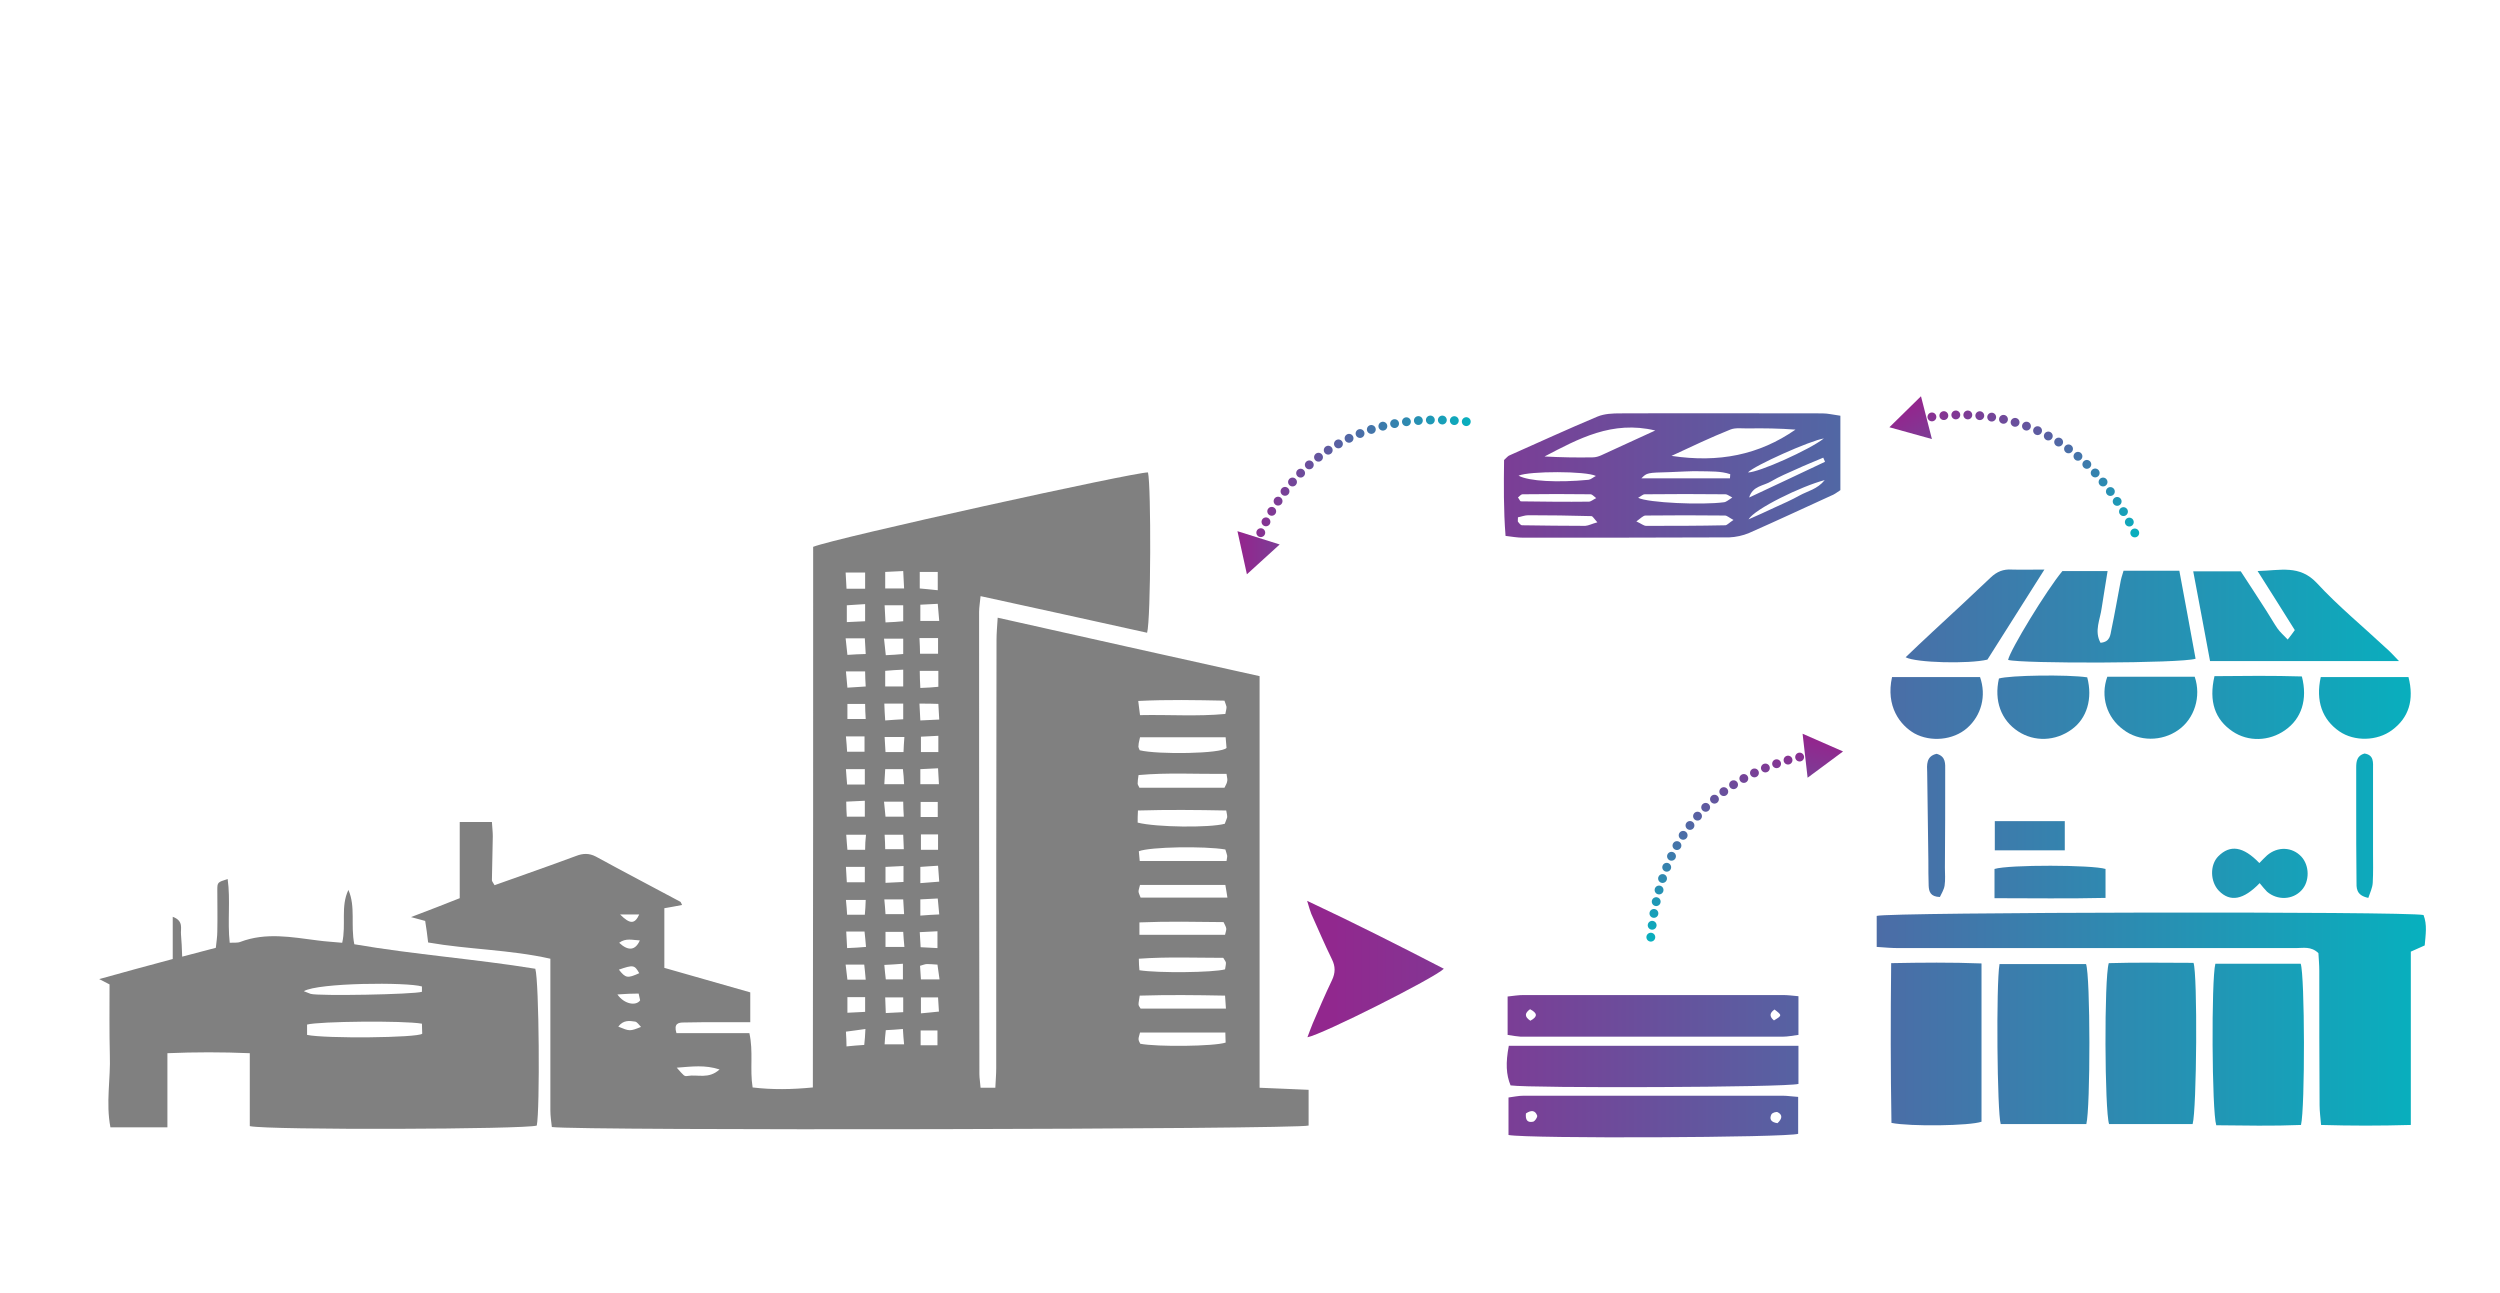 <?xml version="1.0" encoding="utf-8"?>
<!-- Generator: Adobe Illustrator 26.3.1, SVG Export Plug-In . SVG Version: 6.00 Build 0)  -->
<svg version="1.1" id="Layer_1" xmlns="http://www.w3.org/2000/svg" xmlns:xlink="http://www.w3.org/1999/xlink" x="0px" y="0px"
	 viewBox="0 0 846.7 437.9" style="enable-background:new 0 0 846.7 437.9;" xml:space="preserve">
<style type="text/css">
	.st0{fill:#808080;}
	.st1{fill:url(#SVGID_1_);}
	.st2{fill:url(#SVGID_00000025400725632918364840000002620565411757421998_);}
	.st3{fill:url(#SVGID_00000021088650662880311060000006952825755986483593_);}
	.st4{fill:url(#SVGID_00000030459866794074649580000009651928677313308066_);}
	.st5{fill:url(#SVGID_00000120523098625205533570000010233284223966099338_);}
	.st6{fill:url(#SVGID_00000007394457073026795680000004720756277969116039_);}
	.st7{fill:url(#SVGID_00000071545875836454514300000011065249724024094111_);}
	.st8{fill:url(#SVGID_00000011721713123013412400000007181042413141044891_);}
	.st9{fill:url(#SVGID_00000030475624615328461080000002700229323643024822_);}
	.st10{fill:url(#SVGID_00000112609074569435864160000007483325899208851614_);}
	.st11{fill:url(#SVGID_00000150801485360410841080000017339914554502093478_);}
	.st12{fill:url(#SVGID_00000042700620414351289530000012716073811318114436_);}
	.st13{fill:url(#SVGID_00000087393104071360149860000000680765311894506643_);}
	.st14{fill:url(#SVGID_00000176033955498033005740000005787379922300203665_);}
	.st15{fill:url(#SVGID_00000045580903620810148340000007491484020510101390_);}
	.st16{fill:url(#SVGID_00000018934617858759322270000010641859616873173377_);}
	.st17{fill:url(#SVGID_00000114032252289239962820000003363086390371645341_);}
	.st18{fill:url(#SVGID_00000093167429135674024040000012498552224847930242_);}
	.st19{fill:url(#SVGID_00000065784186111034478600000014209836600989608348_);}
	.st20{fill:url(#SVGID_00000108296656846093088690000007703236012947928248_);}
	.st21{fill:url(#SVGID_00000145775023064560440060000011666680401116021635_);}
	.st22{fill:url(#SVGID_00000118358123606895326150000009923399724118161336_);}
	.st23{fill:url(#SVGID_00000025439695810448032520000011559035079228704420_);}
	
		.st24{fill:none;stroke:url(#SVGID_00000053531728411327658720000002664601705896543633_);stroke-width:3;stroke-linecap:round;stroke-linejoin:round;}
	
		.st25{fill:none;stroke:url(#SVGID_00000044177709085017551730000009150665056017746309_);stroke-width:3;stroke-linecap:round;stroke-linejoin:round;stroke-dasharray:0,4.063;}
	
		.st26{fill:none;stroke:url(#SVGID_00000176766227414626929480000001702568608956951714_);stroke-width:3;stroke-linecap:round;stroke-linejoin:round;}
	.st27{fill:url(#SVGID_00000130639634568381112190000003878002412209468300_);}
	
		.st28{fill:none;stroke:url(#SVGID_00000138558391755855203590000007185855020569192121_);stroke-width:3;stroke-linecap:round;stroke-linejoin:round;}
	
		.st29{fill:none;stroke:url(#SVGID_00000065780155895626590860000017539079870535733925_);stroke-width:3;stroke-linecap:round;stroke-linejoin:round;stroke-dasharray:0,4.063;}
	
		.st30{fill:none;stroke:url(#SVGID_00000163054591685448669710000017333392015780082570_);stroke-width:3;stroke-linecap:round;stroke-linejoin:round;}
	.st31{fill:url(#SVGID_00000106131397859143426540000011081901322225331885_);}
	
		.st32{fill:none;stroke:url(#SVGID_00000136381791090362806980000015443427889918727304_);stroke-width:3;stroke-linecap:round;stroke-linejoin:round;}
	
		.st33{fill:none;stroke:url(#SVGID_00000057837144309734192200000000753486759245598595_);stroke-width:3;stroke-linecap:round;stroke-linejoin:round;stroke-dasharray:0,4.063;}
	
		.st34{fill:none;stroke:url(#SVGID_00000016782826118565625520000002612872901842108594_);stroke-width:3;stroke-linecap:round;stroke-linejoin:round;}
	.st35{fill:url(#SVGID_00000019666717359049404840000002098063713796624561_);}
</style>
<path class="st0" d="M275.4,185.2c7.5-3,109.2-25.4,113.4-25.2c1.1,4.5,1,49.7-0.3,54.3c-18.5-4.1-37.1-8.2-56.4-12.4
	c-0.2,2.2-0.5,3.8-0.5,5.4c0,52.2,0,104.3,0.1,156.5c0,1.4,0.3,2.9,0.4,4.6c1.8,0,3.2,0,5,0c0.1-2.4,0.3-4.5,0.3-6.6
	c0-48.3,0-96.7,0.1-145c0-2.3,0.2-4.5,0.4-7.6c29.8,6.7,59,13.2,88.7,19.8c0,46.5,0,92.6,0,139.4c5.8,0.2,11,0.5,16.6,0.7
	c0,4.3,0,8.2,0,12.1c-3.7,1.3-247.1,1.8-256.3,0.5c-0.2-1.8-0.5-3.7-0.5-5.6c0-15.2,0-30.3,0-45.5c0-1.8,0-3.6,0-5.9
	c-13.8-3.1-27.7-3.1-41.4-5.5c-0.3-2.6-0.6-4.9-1-7.3c-1.4-0.4-2.6-0.7-4.8-1.3c6-2.3,11.3-4.3,16.5-6.4c0-8.8,0-17.1,0-25.8
	c3.8,0,7,0,10.9,0c0.1,1.8,0.3,3.3,0.3,4.8c-0.1,5-0.2,10-0.3,14.9c0,0.4,0.4,0.8,0.9,1.7c3.6-1.3,7.1-2.5,10.7-3.8
	c5.6-2,11.3-4,16.9-6.1c2.3-0.9,4.4-1,6.7,0.2c9.5,5.2,19.1,10.2,28.6,15.3c0.2,0.1,0.3,0.5,0.6,1.1c-1.9,0.4-3.8,0.7-6,1.1
	c0,6.6,0,13,0,20.2c9.5,2.7,19.2,5.5,29.1,8.3c0,3.4,0,6.5,0,10.1c-3.6,0-7,0-10.5,0c-4,0-8,0-12,0.1c-1.8,0-3.5,0.3-2.5,3.6
	c8,0,16.3,0,24.7,0c1.4,6.3,0.1,12.2,1.1,18.4c6.7,0.8,13.2,0.7,20.4,0C275.4,307.1,275.4,246.1,275.4,185.2z M386,254.1
	c6.1,1.5,27.8,1.2,29.4-0.8c-0.1-0.9-0.2-2.1-0.3-3.6c-9.9,0-19.4,0-29,0c-0.2,1.1-0.5,1.9-0.5,2.7C385.4,253,385.8,253.6,386,254.1
	z M385.3,278.6c6.3,1.6,24.3,1.8,29.5,0.4c0.2-0.6,0.6-1.4,0.8-2.1c0.1-0.6-0.1-1.2-0.3-2.4c-10-0.2-19.8-0.3-29.9,0
	C385.3,276.2,385.3,277.3,385.3,278.6z M415.4,262.1c-10.2,0.1-19.9-0.5-29.8,0.4c-0.2,1.3-0.3,2.1-0.3,2.9c0,0.4,0.4,0.9,0.6,1.4
	c9.6,0,19.2,0,28.8,0c0.4-0.9,0.8-1.4,0.9-2.1C415.8,264.1,415.6,263.5,415.4,262.1z M415,299.7c-9.8,0-19.3,0-28.9,0
	c-0.2,1-0.5,1.6-0.5,2.2c0,0.6,0.4,1.2,0.7,2.1c9.7,0,19.4,0,29.4,0C415.5,302.4,415.2,301.1,415,299.7z M415,287.7
	c-7.2-1.2-25.5-0.9-29.3,0.6c0.1,1,0.2,2.1,0.3,3.3c10,0,19.7,0,29.4,0c0.1-0.9,0.3-1.4,0.2-1.9C415.5,289.1,415.2,288.5,415,287.7z
	 M414.9,337.2c-10-0.2-19.4-0.3-28.9,0c-0.2,1.5-0.4,2.2-0.4,3c0,0.4,0.4,0.9,0.7,1.4c9.6,0,19.1,0,28.9,0
	C415.1,340,415,338.9,414.9,337.2z M415,349.7c-9.8,0-19.3,0-28.9,0c-0.2,0.9-0.5,1.6-0.5,2.2c0,0.6,0.4,1.2,0.6,1.6
	c5.6,1.1,25.1,0.9,28.9-0.4C415.1,352.1,415,351.1,415,349.7z M414.7,237.3c-9.7-0.2-19.2-0.4-29.2,0.1c0.2,1.9,0.4,3,0.6,4.8
	c9.9-0.2,19.4,0.5,28.9-0.4c0.2-1.1,0.4-1.7,0.4-2.4C415.3,238.9,415.1,238.5,414.7,237.3z M385.9,316.6c10,0,19.4,0,29,0
	c0.2-1,0.5-1.6,0.4-2.2c-0.1-0.6-0.5-1.2-0.9-2.1c-9.4-0.1-18.8-0.3-28.5,0.1C385.9,314.1,385.9,315.1,385.9,316.6z M385.9,328.6
	c6.3,1,25,0.8,29-0.3c0.1-0.7,0.3-1.5,0.3-2.2c0-0.4-0.4-0.8-0.9-1.7c-9.3,0-18.8-0.4-28.6,0.3C385.7,326.3,385.8,327.3,385.9,328.6
	z M317.6,199.9c0-2.4,0-4.2,0-6.2c-2.1,0-3.9,0-6.1,0c0,1.9,0,3.6,0,5.6C313.4,199.5,315,199.6,317.6,199.9z M293,193.9
	c-2.5,0-4.3,0-6.6,0c0.1,2,0.2,3.6,0.3,5.5c2.3,0,4.2,0,6.3,0C293,197.4,293,195.8,293,193.9z M286.8,210.7c2.4-0.1,4.3-0.2,6.2-0.3
	c0-2.1,0-3.7,0-5.8c-2.2,0.1-4.1,0.3-6.2,0.4C286.8,207,286.8,208.4,286.8,210.7z M299.8,193.7c0,2,0,3.6,0,5.6c2.2,0,4,0,6.4,0
	c-0.1-2.1-0.2-3.8-0.3-5.9C303.6,193.5,301.8,193.6,299.8,193.7z M299.6,205c0.1,2.1,0.2,3.8,0.3,5.8c2.4-0.1,4.1-0.2,6-0.4
	c0-2,0-3.5,0-5.4C303.8,205,301.9,205,299.6,205z M311.7,210.3c2.2,0,4,0,6.4,0c-0.2-2.1-0.3-3.8-0.5-5.8c-2.2,0.1-3.9,0.2-5.9,0.3
	C311.7,206.9,311.7,208.4,311.7,210.3z M317.7,216.1c-2.2,0-4,0-6.3,0c0.1,2.1,0.2,3.6,0.2,5.3c2.3,0,4,0,6.1,0
	C317.7,219.5,317.7,218,317.7,216.1z M305.9,226.8c-2.2,0.1-4,0.2-6.1,0.4c0,2.1,0,3.6,0,5.3c2.2,0,4.1,0,6.1,0
	C305.9,230.5,305.9,229,305.9,226.8z M293.2,221.5c-0.1-2-0.2-3.5-0.3-5.3c-2.4,0-4.3,0-6.5,0c0.2,2,0.4,3.6,0.6,5.6
	C289.2,221.6,290.9,221.6,293.2,221.5z M299.8,244c2.5-0.2,4.3-0.3,6.1-0.4c0-2,0-3.6,0-5.3c-2.2,0-4.1,0-6.4,0
	C299.6,240.2,299.6,241.7,299.8,244z M229.2,361.6c2.5,2.8,2.5,3,3.7,2.8c3.3-0.6,7.1,1.2,10.8-2.2
	C238.7,360.6,234.5,361.2,229.2,361.6z M311.7,233c2.6-0.1,4.3-0.2,6.1-0.4c0-2.1,0-3.6,0-5.4c-2.2,0-4.1,0-6.3,0
	C311.5,229.3,311.6,230.8,311.7,233z M311.4,238.3c0.1,2,0.2,3.7,0.3,5.7c2.4-0.1,4.1-0.2,6.4-0.3c-0.1-2-0.2-3.6-0.3-5.3
	C315.6,238.3,314,238.3,311.4,238.3z M305.9,337.8c-2.1,0-3.9,0-6.1,0c0.1,1.8,0.1,3.3,0.2,5.3c2.3-0.1,4-0.2,5.9-0.3
	C305.9,341,305.9,339.7,305.9,337.8z M293.1,348.5c-2.6,0.4-4.5,0.6-6.6,0.9c0.1,2,0.2,3.2,0.2,5c2.1-0.2,4-0.4,6-0.5
	C292.9,352.1,293,350.8,293.1,348.5z M286.5,227.4c0.2,2.1,0.3,3.6,0.5,5.5c2.3-0.1,4.1-0.3,6.2-0.4c-0.1-1.9-0.2-3.3-0.2-5.1
	C290.9,227.4,289.1,227.4,286.5,227.4z M287,238.4c0,1.7,0,3.3,0,5.1c2.2,0,4,0,6.2,0c-0.1-1.9-0.2-3.3-0.2-5.1
	C290.9,238.4,289.2,238.4,287,238.4z M286.5,249.4c0.2,2.1,0.3,3.6,0.4,5.2c2.3,0,4,0,5.9,0c0-1.9,0-3.4,0-5.2
	C290.8,249.4,289.1,249.4,286.5,249.4z M305.9,216.3c-2.4,0-4.3,0-6.5,0c0.2,2,0.4,3.6,0.6,5.6c2.2-0.1,3.9-0.2,5.9-0.4
	C305.9,219.6,305.9,218.2,305.9,216.3z M306.3,249.6c-2.5,0-4.4,0-6.7,0c0.1,2,0.2,3.5,0.3,5.1c2.3,0,4,0,6.1,0
	C306.1,253,306.1,251.6,306.3,249.6z M317.8,249.2c-2.3,0.1-4,0.2-5.9,0.3c0,2,0,3.5,0,5.2c2.2,0,3.9,0,5.9,0
	C317.8,252.8,317.8,251.4,317.8,249.2z M286.5,260.5c0.1,2,0.3,3.5,0.4,5.2c2.3,0,4,0,6,0c0-1.8,0-3.3,0-5.2
	C290.9,260.5,289.1,260.5,286.5,260.5z M299.5,265.6c2.6,0,4.4,0,6.7,0c-0.1-2-0.2-3.5-0.4-5.1c-2.2,0-3.9,0-6,0
	C299.7,262.2,299.6,263.6,299.5,265.6z M311.7,265.6c2.4,0,4.1,0,6.3,0c-0.1-2-0.2-3.5-0.3-5.4c-2.2,0.1-4,0.2-6,0.3
	C311.7,262.4,311.7,263.8,311.7,265.6z M286.8,276.6c2.4,0,4.2,0,6.1,0c0-1.9,0-3.4,0-5.4c-2.3,0.1-4.1,0.2-6.3,0.3
	C286.6,273.5,286.7,274.9,286.8,276.6z M299.4,271.5c0.2,2.2,0.4,3.7,0.5,5.1c2.3,0,4.1,0,6.2,0c-0.1-1.9-0.2-3.4-0.2-5.1
	C303.7,271.5,302,271.5,299.4,271.5z M293,337.7c-2.2,0-3.9,0-6,0c0,1.8,0,3.3,0,5.3c2.2-0.1,4-0.2,6-0.3
	C293,340.9,293,339.6,293,337.7z M293.3,282.7c-2.6,0-4.4,0-6.7,0c0.1,2,0.3,3.5,0.4,5.1c2.3,0,4,0,6,0
	C293,286,293.1,284.6,293.3,282.7z M299.8,287.6c2.2,0,4.1,0,6.3,0c-0.1-1.9-0.1-3.3-0.2-4.9c-2.2,0-4.1,0-6.3,0
	C299.7,284.6,299.8,286,299.8,287.6z M317.7,287.8c0-2,0-3.5,0-5.2c-2.1,0-3.9,0-5.8,0c0,1.9,0,3.4,0,5.2
	C313.9,287.8,315.5,287.8,317.7,287.8z M286.5,293.6c0.1,2.1,0.2,3.5,0.3,5.2c2.2,0,4.1,0,6.1,0c0-1.9,0-3.4,0-5.2
	C290.7,293.6,289,293.6,286.5,293.6z M306,293.3c-2.4,0.1-4.1,0.2-6.1,0.3c0,1.9,0,3.4,0,5.4c2.2-0.1,4.1-0.2,6.1-0.3
	C306,296.8,306,295.4,306,293.3z M293.2,304.8c-2.3,0-4.3,0-6.7,0c0.2,1.9,0.3,3.4,0.4,5c2.3,0,4,0,6,0
	C293.1,308.1,293.1,306.7,293.2,304.8z M299.5,304.6c0.2,2,0.3,3.4,0.4,5c2.2,0,4.1,0,6.3,0c-0.1-1.9-0.2-3.3-0.3-5
	C303.7,304.6,302,304.6,299.5,304.6z M311.7,310.1c2.4-0.2,4.1-0.3,6.4-0.4c-0.2-2.1-0.3-3.6-0.5-5.4c-2.3,0.1-4,0.2-5.9,0.3
	C311.7,306.6,311.7,308,311.7,310.1z M286.6,315.5c0.1,2.1,0.2,3.6,0.3,5.6c2.4-0.1,4.2-0.2,6.4-0.4c-0.2-2.1-0.3-3.6-0.5-5.2
	C290.7,315.5,289.1,315.5,286.6,315.5z M299.9,315.6c0,1.8,0,3.4,0,5.1c2.2,0,4.1,0,6.4,0c-0.2-2-0.3-3.5-0.4-5.1
	C303.6,315.6,301.9,315.6,299.9,315.6z M317.5,321.1c0-2.3,0-3.8,0-5.7c-2.2,0.1-3.9,0.2-6,0.3c0.1,1.9,0.2,3.3,0.3,5.1
	C313.8,320.9,315.3,321,317.5,321.1z M293.2,331.8c-0.2-2.1-0.3-3.6-0.5-5.1c-2.3,0-4,0-6.3,0c0.2,1.9,0.4,3.4,0.6,5.1
	C289.2,331.8,290.8,331.8,293.2,331.8z M305.8,326.4c-2.5,0.2-4.2,0.3-6.3,0.4c0.2,2,0.3,3.4,0.5,4.9c2.1,0,3.8,0,5.8,0
	C305.8,329.9,305.8,328.5,305.8,326.4z M311.9,343.2c2.4-0.2,4-0.4,6.1-0.6c-0.1-2-0.2-3.3-0.3-4.8c-2.2,0-3.9,0-5.8,0
	C311.9,339.6,311.9,341,311.9,343.2z M299.6,353.7c2.3,0,4.2,0,6.6,0c-0.2-2-0.3-3.3-0.4-5.2c-2.2,0.2-3.9,0.3-5.8,0.4
	C299.8,350.7,299.7,351.9,299.6,353.7z M311.8,354c2.3,0,3.8,0,5.7,0c0-1.8,0-3.3,0-5c-2.1,0-3.8,0-5.7,0
	C311.8,350.7,311.8,352,311.8,354z M311.7,299.1c2.4-0.2,4.1-0.3,6.4-0.5c-0.1-2-0.3-3.5-0.4-5.4c-2.3,0.1-4.1,0.3-6,0.4
	C311.7,295.5,311.7,296.9,311.7,299.1z M311.8,271.6c0,1.9,0,3.3,0,5.1c2.1,0,3.8,0,5.8,0c0-1.8,0-3.3,0-5.1
	C315.5,271.6,313.8,271.6,311.8,271.6z M311.6,327.1c0.1,1.5,0.2,3,0.3,4.6c2.3,0,4,0,6.3,0c-0.3-2-0.5-3.5-0.7-5
	c-1.5-0.1-2.5-0.2-3.5-0.2C313.3,326.5,312.7,326.8,311.6,327.1z M209.1,336.8c2.3,3.3,6.3,4,7.7,2c-0.1-0.5-0.3-1.3-0.5-2.3
	C214,336.5,212,336.6,209.1,336.8z M209.6,328.4c2.3,2.9,2.9,3,6.9,1.2C214.9,326.8,214.5,326.7,209.6,328.4z M209.4,347.7
	c3.9,1.6,3.9,1.6,7.7,0.1c-0.7-0.7-1.3-1.7-2-1.8C213.2,345.7,211.1,345.4,209.4,347.7z M210,309.7c3.4,3.4,5,3.3,6.5,0
	C214.3,309.7,212.1,309.7,210,309.7z M209.7,319.3c3.1,2.9,5.5,2.6,7-0.8C214.2,318.4,212,317.6,209.7,319.3z"/>
<path class="st0" d="M58.5,324.8c0-5,0-9.4,0-14.3c3.8,1.4,2.6,4,2.8,6c0.2,2.3,0.3,4.5,0.4,7.5c4.1-1.1,7.5-2,11.4-3
	c0.2-2,0.5-3.8,0.5-5.6c0.1-4.7,0-9.3,0-14c0-2.6,0.1-2.6,3.5-3.7c1,7.1-0.1,14.3,0.7,21.6c1.4-0.1,2.6,0.1,3.6-0.3
	c8.7-3.3,17.4-1.6,26.1-0.5c2.8,0.4,5.5,0.5,8.4,0.8c1.4-6.2-0.6-12.3,2.1-17.9c2.5,5.7,0.7,11.9,2,18.4c20.3,3.5,41,5,61.3,8.3
	c1.3,4.3,1.6,47.7,0.5,53.1c-3.5,1.3-90.7,1.6-97.2,0.2c0-7.9,0-16,0-24.7c-9.5-0.4-18.4-0.4-27.9,0c0,8.6,0,16.7,0,25.1
	c-6.8,0-12.8,0-19.3,0c-1.6-8.3,0.1-16.4-0.2-24.5c-0.2-8-0.1-15.9-0.1-23.9c-1.2-0.6-2.1-1.1-3.5-1.8
	C41.9,329.3,49.8,327.1,58.5,324.8z M142.9,346.7c-6.2-1.1-34.9-0.8-38.9,0.3c0,1.1,0,2.4,0,3.5c6.2,1.3,37.4,1,39-0.4
	C143,349.1,142.9,348,142.9,346.7z M102.9,335.7c0.8,0.3,1.5,0.6,2.3,0.9c2.6,0.8,35,0.2,37.7-0.7c0-0.6,0-1.2,0-1.8
	C138,332.6,107.7,332.8,102.9,335.7z"/>
<linearGradient id="SVGID_1_" gradientUnits="userSpaceOnUse" x1="457.365" y1="535.706" x2="828.623" y2="535.706" gradientTransform="matrix(1 0 0 1 -8.36 -190.599)">
	<stop  offset="0" style="stop-color:#92278E"/>
	<stop  offset="1" style="stop-color:#07B0BE"/>
</linearGradient>
<path class="st1" d="M635.6,320.7c0-4.1,0-7.4,0-10.5c4.1-1.3,179.5-1.6,185.2-0.3c1.3,3.3,0.7,6.7,0.4,10.3
	c-1.4,0.6-2.7,1.2-4.7,2.1c0,19.2,0,38.6,0,58.7c-10.5,0.3-20.2,0.3-30.4,0c-0.2-2.5-0.5-4.6-0.5-6.7c-0.1-15.2-0.1-30.3-0.1-45.5
	c0-2.1-0.2-4.2-0.3-6c-2.5-2.4-5.2-1.7-7.6-1.7c-44.8,0-89.7,0-134.5,0C640.7,321.1,638.4,320.9,635.6,320.7z"/>
<linearGradient id="SVGID_00000042703006717959177240000015338511599026554302_" gradientUnits="userSpaceOnUse" x1="457.365" y1="351.6" x2="828.62" y2="351.6" gradientTransform="matrix(1 0 0 1 -8.36 -190.599)">
	<stop  offset="0" style="stop-color:#92278E"/>
	<stop  offset="1" style="stop-color:#07B0BE"/>
</linearGradient>
<path style="fill:url(#SVGID_00000042703006717959177240000015338511599026554302_);" d="M509.4,155.8c0.9-0.8,1.3-1.4,1.9-1.6
	c9.9-4.4,19.7-8.9,29.7-13.1c2.4-1,5.2-1.1,7.8-1.1c22.8-0.1,45.6,0,68.4,0c1.9,0,3.8,0.5,6.1,0.8c0,8.7,0,17,0,25.2
	c-1.2,0.8-2.1,1.5-3.2,1.9c-9.2,4.2-18.4,8.5-27.7,12.6c-2.1,0.9-4.5,1.4-6.7,1.5c-23.3,0.1-46.6,0.1-69.9,0.1
	c-1.8,0-3.5-0.3-5.9-0.6C509.2,172.6,509.3,164.1,509.4,155.8z M566.1,154.4c16,2.4,29.6-0.3,42-8.9c-5.4-0.4-10.8-0.5-16.2-0.4
	c-2,0-4.2-0.3-5.9,0.4C579.5,148.1,573.2,151.1,566.1,154.4z M560.6,145.8c-14.6-3.5-26,2.8-37.5,8.8c5.5,0.3,10.9,0.4,16.3,0.3
	c1,0,2-0.3,2.9-0.7C548.1,151.6,553.9,148.8,560.6,145.8z M587.1,176.1c-1.5-0.8-2.2-1.5-2.9-1.5c-9-0.1-17.9-0.1-26.9,0
	c-0.8,0-1.7,1-3.1,2c1.6,0.7,2.5,1.5,3.3,1.5c9,0,17.9,0,26.9-0.2C585,177.8,585.7,177,587.1,176.1z M541,176.9
	c-1.1-1.2-1.6-2.1-2-2.1c-7.1-0.2-14.3-0.3-21.4-0.3c-1.2,0-2.4,0.5-3.5,0.7c0,0.8-0.1,1.3,0,1.5c0.4,0.5,0.9,1.2,1.4,1.2
	c7.1,0.1,14.3,0.2,21.4,0.2C538.1,178,539.1,177.4,541,176.9z M554.8,168.6c3.4,1.7,21.6,2.5,29.1,1.5c0.8-0.1,1.5-0.8,2.8-1.6
	c-1.2-0.6-1.7-1.1-2.3-1.1c-9.1-0.1-18.2-0.1-27.4,0C556.5,167.4,556,167.9,554.8,168.6z M514.1,168.5c0.5,0.6,0.7,1.3,1,1.3
	c7.7,0.1,15.3,0.2,23,0.1c0.7,0,1.3-0.6,2.5-1.2c-0.9-0.7-1.4-1.3-1.9-1.3c-7.7-0.1-15.3-0.1-23,0
	C515.1,167.4,514.6,168.1,514.1,168.5z M585.9,162c0-0.5,0.1-0.9,0.1-1.4c-3.2-1.1-6.7-0.9-10.1-1c-3.5-0.1-6.9,0.2-10.4,0.3
	c-7.7,0.2-7.7,0.2-9.6,2.1C566.1,162,576,162,585.9,162z M514.3,161.1c3.5,1.9,13.2,2.4,23.7,1.4c0.8-0.1,1.5-0.8,2.5-1.3
	C537.2,159.5,518,159.5,514.3,161.1z M592,160c3.5,0.1,20.9-7.7,25.7-11.5C613.1,149.2,594.1,157.7,592,160z M618.1,156.4
	c-0.2-0.5-0.4-0.9-0.6-1.4c-3,1.3-6.1,2.5-9.1,3.9c-2.9,1.3-5.8,2.5-8.5,4.1c-2.6,1.6-6.3,1.5-7.5,5.5
	C600.9,164.5,609.5,160.5,618.1,156.4z M592.2,175.9c2.9-1.3,5.9-2.6,8.8-4c2.9-1.3,5.8-2.6,8.5-4.1c2.7-1.5,6-2.1,8.5-5.2
	C610.2,164.6,594.2,172.4,592.2,175.9z"/>
<linearGradient id="SVGID_00000092430960006276462680000018393703847227948213_" gradientUnits="userSpaceOnUse" x1="457.375" y1="544.374" x2="828.621" y2="544.374" gradientTransform="matrix(1 0 0 1 -8.36 -190.599)">
	<stop  offset="0" style="stop-color:#92278E"/>
	<stop  offset="1" style="stop-color:#07B0BE"/>
</linearGradient>
<path style="fill:url(#SVGID_00000092430960006276462680000018393703847227948213_);" d="M750.3,326.4c9.8,0,19.4,0,28.9,0
	c1.4,4.1,1.5,48.7,0.1,54.6c-9.5,0.4-19.2,0.2-28.7,0.1C749.1,376.3,748.9,331.7,750.3,326.4z"/>
<linearGradient id="SVGID_00000023253177218849776800000016524256507434710954_" gradientUnits="userSpaceOnUse" x1="457.364" y1="544.175" x2="828.622" y2="544.175" gradientTransform="matrix(1 0 0 1 -8.36 -190.599)">
	<stop  offset="0" style="stop-color:#92278E"/>
	<stop  offset="1" style="stop-color:#07B0BE"/>
</linearGradient>
<path style="fill:url(#SVGID_00000023253177218849776800000016524256507434710954_);" d="M677.2,326.5c9.9,0,19.7,0,29.3,0
	c1.5,4.2,1.5,48.7,0.1,54.2c-9.6,0-19.3,0-29,0C676.4,376.8,676,333.4,677.2,326.5z"/>
<linearGradient id="SVGID_00000128479786751320417560000017729154826899306883_" gradientUnits="userSpaceOnUse" x1="457.358" y1="544.2" x2="828.628" y2="544.2" gradientTransform="matrix(1 0 0 1 -8.36 -190.599)">
	<stop  offset="0" style="stop-color:#92278E"/>
	<stop  offset="1" style="stop-color:#07B0BE"/>
</linearGradient>
<path style="fill:url(#SVGID_00000128479786751320417560000017729154826899306883_);" d="M671.1,326.3c0,18.5,0,36.1,0,53.6
	c-3.8,1.4-24.1,1.7-30.5,0.4c-0.3-17.7-0.3-35.5-0.1-54.1C651,326,660.8,325.9,671.1,326.3z"/>
<linearGradient id="SVGID_00000170277297093530612710000013728263043857499066_" gradientUnits="userSpaceOnUse" x1="457.364" y1="543.995" x2="828.622" y2="543.995" gradientTransform="matrix(1 0 0 1 -8.36 -190.599)">
	<stop  offset="0" style="stop-color:#92278E"/>
	<stop  offset="1" style="stop-color:#07B0BE"/>
</linearGradient>
<path style="fill:url(#SVGID_00000170277297093530612710000013728263043857499066_);" d="M742.6,380.7c-9.6,0-19,0-28.3,0
	c-1.5-4.6-1.7-49.3-0.1-54.5c9.5-0.3,19.2-0.1,28.7-0.1C744.3,330,744,375.7,742.6,380.7z"/>
<linearGradient id="SVGID_00000020381396694650944570000017380630711300805542_" gradientUnits="userSpaceOnUse" x1="457.372" y1="399.379" x2="828.618" y2="399.379" gradientTransform="matrix(1 0 0 1 -8.36 -190.599)">
	<stop  offset="0" style="stop-color:#92278E"/>
	<stop  offset="1" style="stop-color:#07B0BE"/>
</linearGradient>
<path style="fill:url(#SVGID_00000020381396694650944570000017380630711300805542_);" d="M719.2,193.3c6.4,0,12.3,0,18.9,0
	c1.9,10.1,3.7,20,5.5,29.8c-4.8,1.6-59,1.7-63.5,0.4c0.7-3.4,13-23.6,18.4-30.1c4.7,0,9.6,0,15.3,0c-0.7,4.5-1.4,8.5-2,12.5
	c-0.5,3.9-2.6,7.8-0.4,11.8c3.3-0.3,3.3-2.6,3.7-4.5c1.1-5.2,2-10.5,3-15.7C718.3,196.2,718.7,194.9,719.2,193.3z"/>
<linearGradient id="SVGID_00000150099231894252649930000001563142762245569711_" gradientUnits="userSpaceOnUse" x1="457.355" y1="398.968" x2="828.623" y2="398.968" gradientTransform="matrix(1 0 0 1 -8.36 -190.599)">
	<stop  offset="0" style="stop-color:#92278E"/>
	<stop  offset="1" style="stop-color:#07B0BE"/>
</linearGradient>
<path style="fill:url(#SVGID_00000150099231894252649930000001563142762245569711_);" d="M812.5,223.9c-22,0-42.6,0-64,0
	c-1.9-10.1-3.7-20-5.7-30.4c5.7,0,10.6,0,16.1,0c2.8,4.2,5.7,8.8,8.7,13.4c1.3,2,2.4,4,3.7,5.9c0.9,1.3,2.1,2.3,3.5,3.8
	c1.1-1.4,1.7-2.2,2.4-3.2c-4.1-6.5-8-12.8-12.6-20c7.8-0.2,14.2-2.2,20.1,4.1c7.2,7.8,15.5,14.6,23.3,21.9
	C809.3,220.5,810.5,221.8,812.5,223.9z"/>
<linearGradient id="SVGID_00000000198823134428581290000002506012647862374279_" gradientUnits="userSpaceOnUse" x1="457.366" y1="551.815" x2="828.616" y2="551.815" gradientTransform="matrix(1 0 0 1 -8.36 -190.599)">
	<stop  offset="0" style="stop-color:#92278E"/>
	<stop  offset="1" style="stop-color:#07B0BE"/>
</linearGradient>
<path style="fill:url(#SVGID_00000000198823134428581290000002506012647862374279_);" d="M511,354.2c32.7,0,65.2,0,98.1,0
	c0,4.6,0,8.8,0,12.9c-4,1.2-90.7,1.5-97.5,0.5C510.1,364,509.9,360,511,354.2z"/>
<linearGradient id="SVGID_00000061454569517716326300000015430834561260774043_" gradientUnits="userSpaceOnUse" x1="457.363" y1="534.64" x2="828.621" y2="534.64" gradientTransform="matrix(1 0 0 1 -8.36 -190.599)">
	<stop  offset="0" style="stop-color:#92278E"/>
	<stop  offset="1" style="stop-color:#07B0BE"/>
</linearGradient>
<path style="fill:url(#SVGID_00000061454569517716326300000015430834561260774043_);" d="M510.6,350.5c0-4.5,0-8.5,0-13
	c1.9-0.2,3.6-0.5,5.4-0.5c29.3,0,58.6,0,87.8,0c1.6,0,3.2,0.2,5.3,0.4c0,4.4,0,8.4,0,13.1c-1.8,0.2-3.5,0.6-5.3,0.6
	c-29.6,0-59.2,0-88.8,0C513.7,351,512.4,350.8,510.6,350.5z M518.3,345.7c2.6-1.4,2.4-2.6-0.1-3.9
	C516.4,343.1,516.2,344.3,518.3,345.7z M600.8,345.6c2.8-1.7,2.8-1.7,0.2-3.7C599.4,343,599.1,344.2,600.8,345.6z"/>
<linearGradient id="SVGID_00000129193246854459633450000002648993942851087767_" gradientUnits="userSpaceOnUse" x1="457.363" y1="568.77" x2="828.621" y2="568.77" gradientTransform="matrix(1 0 0 1 -8.36 -190.599)">
	<stop  offset="0" style="stop-color:#92278E"/>
	<stop  offset="1" style="stop-color:#07B0BE"/>
</linearGradient>
<path style="fill:url(#SVGID_00000129193246854459633450000002648993942851087767_);" d="M609,371.5c0,4.4,0,8.5,0,12.5
	c-3.7,1.3-91.3,1.7-98.1,0.4c0-4,0-8,0-12.7c1.6-0.2,3.4-0.6,5.1-0.6c29.3,0,58.5,0,87.8,0C605.4,371.1,607.1,371.4,609,371.5z
	 M516.8,377.1c-0.2,2.1,0.4,3.2,2.4,2.8c0.6-0.1,1.6-1.5,1.4-2.1C519.9,376,518.6,375.9,516.8,377.1z M602,380.4
	c1.6-1.5,1.8-2.8,0.1-3.7c-0.5-0.3-1.8,0.2-2.1,0.6C599.1,379,599.8,380.1,602,380.4z"/>
<linearGradient id="SVGID_00000044139481529325322960000010036557784882827199_" gradientUnits="userSpaceOnUse" x1="457.365" y1="518.78" x2="828.623" y2="518.78" gradientTransform="matrix(1 0 0 1 -8.36 -190.599)">
	<stop  offset="0" style="stop-color:#92278E"/>
	<stop  offset="1" style="stop-color:#07B0BE"/>
</linearGradient>
<path style="fill:url(#SVGID_00000044139481529325322960000010036557784882827199_);" d="M442.8,351.3c0.7-1.8,1.2-3.3,1.8-4.7
	c2.1-4.9,4.2-9.8,6.5-14.6c1.2-2.5,1.2-4.7,0-7.1c-2.5-5.1-4.7-10.3-7-15.4c-0.4-1-0.7-2.1-1.4-4.4c16.2,7.6,31.2,15.2,46.3,23
	C485.9,331.2,447.8,350.4,442.8,351.3z"/>
<linearGradient id="SVGID_00000042729898401649008870000010865854800443890822_" gradientUnits="userSpaceOnUse" x1="457.365" y1="399.177" x2="828.623" y2="399.177" gradientTransform="matrix(1 0 0 1 -8.36 -190.599)">
	<stop  offset="0" style="stop-color:#92278E"/>
	<stop  offset="1" style="stop-color:#07B0BE"/>
</linearGradient>
<path style="fill:url(#SVGID_00000042729898401649008870000010865854800443890822_);" d="M645.4,222.6c3.1-3,6.1-5.8,9.1-8.6
	c6.6-6.1,13.2-12.2,19.7-18.4c2.1-2,4.3-2.9,7.2-2.7c3.3,0.1,6.6,0,11,0c-6.9,10.9-13.2,20.8-19.3,30.5
	C666.9,224.9,648.9,224.5,645.4,222.6z"/>
<linearGradient id="SVGID_00000092426931771782477520000014037568784372287122_" gradientUnits="userSpaceOnUse" x1="457.372" y1="430.336" x2="828.618" y2="430.336" gradientTransform="matrix(1 0 0 1 -8.36 -190.599)">
	<stop  offset="0" style="stop-color:#92278E"/>
	<stop  offset="1" style="stop-color:#07B0BE"/>
</linearGradient>
<path style="fill:url(#SVGID_00000092426931771782477520000014037568784372287122_);" d="M713.7,229.2c9.8,0,19.8,0,29.6,0
	c2.3,6.7-0.1,14.2-5.5,18c-5.6,4-13.4,4-18.7-0.1C713.5,243,711.3,235.9,713.7,229.2z"/>
<linearGradient id="SVGID_00000161609239523642849760000004739861989211516054_" gradientUnits="userSpaceOnUse" x1="457.375" y1="430.168" x2="828.621" y2="430.168" gradientTransform="matrix(1 0 0 1 -8.36 -190.599)">
	<stop  offset="0" style="stop-color:#92278E"/>
	<stop  offset="1" style="stop-color:#07B0BE"/>
</linearGradient>
<path style="fill:url(#SVGID_00000161609239523642849760000004739861989211516054_);" d="M750,229c10-0.1,19.9-0.2,29.6,0.1
	c2,7.8-0.1,14.3-5.7,18.2c-5.4,3.8-12.5,4-17.8,0.4C750.2,243.7,748,237.6,750,229z"/>
<linearGradient id="SVGID_00000098914242499619916310000016457107697710776992_" gradientUnits="userSpaceOnUse" x1="457.357" y1="430.139" x2="828.626" y2="430.139" gradientTransform="matrix(1 0 0 1 -8.36 -190.599)">
	<stop  offset="0" style="stop-color:#92278E"/>
	<stop  offset="1" style="stop-color:#07B0BE"/>
</linearGradient>
<path style="fill:url(#SVGID_00000098914242499619916310000016457107697710776992_);" d="M706.9,229.4c1.9,7.2-0.1,13.9-5.2,17.6
	c-5.6,4.1-12.7,4.3-18.2,0.7c-5.8-3.8-8.2-10.4-6.5-17.9C680.6,228.7,700.2,228.4,706.9,229.4z"/>
<linearGradient id="SVGID_00000073693368774893123890000017421389716936273832_" gradientUnits="userSpaceOnUse" x1="457.357" y1="430.339" x2="828.626" y2="430.339" gradientTransform="matrix(1 0 0 1 -8.36 -190.599)">
	<stop  offset="0" style="stop-color:#92278E"/>
	<stop  offset="1" style="stop-color:#07B0BE"/>
</linearGradient>
<path style="fill:url(#SVGID_00000073693368774893123890000017421389716936273832_);" d="M640.8,229.3c10.1,0,20,0,29.8,0
	c2.2,6.3,0.5,13-4.4,17.3c-4.7,4.1-12.3,4.8-17.8,1.8C643.5,245.6,638.6,239.2,640.8,229.3z"/>
<linearGradient id="SVGID_00000115493365996264334670000008296359866146379665_" gradientUnits="userSpaceOnUse" x1="457.364" y1="430.341" x2="828.622" y2="430.341" gradientTransform="matrix(1 0 0 1 -8.36 -190.599)">
	<stop  offset="0" style="stop-color:#92278E"/>
	<stop  offset="1" style="stop-color:#07B0BE"/>
</linearGradient>
<path style="fill:url(#SVGID_00000115493365996264334670000008296359866146379665_);" d="M786,229.3c10.1,0,20,0,29.7,0
	c2,7.8,0.1,13.8-5.6,18c-5,3.7-12.7,3.9-17.8,0.4C786.5,243.7,784.2,237.4,786,229.3z"/>
<linearGradient id="SVGID_00000133527289919966500440000004702306205251201187_" gradientUnits="userSpaceOnUse" x1="457.364" y1="486.394" x2="828.622" y2="486.394" gradientTransform="matrix(1 0 0 1 -8.36 -190.599)">
	<stop  offset="0" style="stop-color:#92278E"/>
	<stop  offset="1" style="stop-color:#07B0BE"/>
</linearGradient>
<path style="fill:url(#SVGID_00000133527289919966500440000004702306205251201187_);" d="M765.3,299.1c-5.5,5.7-10,6.5-13.8,2.6
	c-3-3.1-3.1-8.8-0.2-11.7c4-4,8.4-3.4,13.9,2.3c0.9-0.9,1.7-1.8,2.6-2.6c3.6-3.1,8.5-2.9,11.6,0.4c2.8,3,2.9,8.4,0.1,11.4
	c-3,3.3-8.2,3.5-11.7,0.5C767,301.2,766.3,300.3,765.3,299.1z"/>
<linearGradient id="SVGID_00000047028171150275909350000007403316165473307804_" gradientUnits="userSpaceOnUse" x1="457.377" y1="489.353" x2="828.615" y2="489.353" gradientTransform="matrix(1 0 0 1 -8.36 -190.599)">
	<stop  offset="0" style="stop-color:#92278E"/>
	<stop  offset="1" style="stop-color:#07B0BE"/>
</linearGradient>
<path style="fill:url(#SVGID_00000047028171150275909350000007403316165473307804_);" d="M675.5,304.2c0-3.8,0-6.9,0-9.9
	c4.9-1.5,33.2-1.4,37.6,0c0,3,0,6.1,0,9.8C700.5,304.4,688.2,304.2,675.5,304.2z"/>
<linearGradient id="SVGID_00000163075245800836673570000001614513512748804779_" gradientUnits="userSpaceOnUse" x1="457.363" y1="470.202" x2="828.621" y2="470.202" gradientTransform="matrix(1 0 0 1 -8.36 -190.599)">
	<stop  offset="0" style="stop-color:#92278E"/>
	<stop  offset="1" style="stop-color:#07B0BE"/>
</linearGradient>
<path style="fill:url(#SVGID_00000163075245800836673570000001614513512748804779_);" d="M655.9,255.3c3.2,0.9,2.9,3.4,2.9,5.7
	c0,11,0,22-0.1,32.9c0,2,0.2,4-0.1,6c-0.2,1.4-1.1,2.8-1.6,3.9c-3.2-0.1-3.7-1.8-3.8-3.8c-0.1-2.8-0.1-5.7-0.1-8.5
	c-0.1-10-0.3-20-0.4-29.9C652.6,259.1,652.3,256.1,655.9,255.3z"/>
<linearGradient id="SVGID_00000167387027212321036650000014863158589712977048_" gradientUnits="userSpaceOnUse" x1="457.383" y1="473.678" x2="828.611" y2="473.678" gradientTransform="matrix(1 0 0 1 -8.36 -190.599)">
	<stop  offset="0" style="stop-color:#92278E"/>
	<stop  offset="1" style="stop-color:#07B0BE"/>
</linearGradient>
<path style="fill:url(#SVGID_00000167387027212321036650000014863158589712977048_);" d="M699.3,288c-8.2,0-15.7,0-23.7,0
	c0-3.4,0-6.5,0-9.9c7.8,0,15.5,0,23.7,0C699.3,281.3,699.3,284.3,699.3,288z"/>
<linearGradient id="SVGID_00000155144106662883648690000011677822616799788438_" gradientUnits="userSpaceOnUse" x1="457.365" y1="470.317" x2="828.623" y2="470.317" gradientTransform="matrix(1 0 0 1 -8.36 -190.599)">
	<stop  offset="0" style="stop-color:#92278E"/>
	<stop  offset="1" style="stop-color:#07B0BE"/>
</linearGradient>
<path style="fill:url(#SVGID_00000155144106662883648690000011677822616799788438_);" d="M802.1,304.1c-4.3-0.9-4-3.5-4-5.8
	c-0.1-8.3-0.1-16.6-0.1-24.9c0-4.5,0-9,0-13.5c0-2.1,0.3-4,2.8-4.7c3.3,0.5,2.9,3.1,2.9,5.4c0,9.3,0,18.6,0,27.9
	c0,3.5,0.1,7-0.1,10.5C803.5,300.7,802.7,302.3,802.1,304.1z"/>
<g>
	<g>
		
			<linearGradient id="SVGID_00000047021856365390275710000000085838124606148541_" gradientUnits="userSpaceOnUse" x1="429.175" y1="374.746" x2="506.462" y2="374.746" gradientTransform="matrix(1 0 0 1 -8.36 -190.599)">
			<stop  offset="0" style="stop-color:#92278E"/>
			<stop  offset="1" style="stop-color:#07B0BE"/>
		</linearGradient>
		
			<line style="fill:none;stroke:url(#SVGID_00000047021856365390275710000000085838124606148541_);stroke-width:3;stroke-linecap:round;stroke-linejoin:round;" x1="425.4" y1="184.1" x2="425.4" y2="184.1"/>
		
			<linearGradient id="SVGID_00000175307008038327310030000018057992087363974046_" gradientUnits="userSpaceOnUse" x1="429.175" y1="351.894" x2="506.462" y2="351.894" gradientTransform="matrix(1 0 0 1 -8.36 -190.599)">
			<stop  offset="0" style="stop-color:#92278E"/>
			<stop  offset="1" style="stop-color:#07B0BE"/>
		</linearGradient>
		
			<path style="fill:none;stroke:url(#SVGID_00000175307008038327310030000018057992087363974046_);stroke-width:3;stroke-linecap:round;stroke-linejoin:round;stroke-dasharray:0,4.063;" d="
			M427,180.4c7.4-16.6,25.7-41.6,67.6-37.8"/>
		
			<linearGradient id="SVGID_00000155856810334368849510000004828166837043455928_" gradientUnits="userSpaceOnUse" x1="429.175" y1="333.368" x2="506.462" y2="333.368" gradientTransform="matrix(1 0 0 1 -8.36 -190.599)">
			<stop  offset="0" style="stop-color:#92278E"/>
			<stop  offset="1" style="stop-color:#07B0BE"/>
		</linearGradient>
		
			<line style="fill:none;stroke:url(#SVGID_00000155856810334368849510000004828166837043455928_);stroke-width:3;stroke-linecap:round;stroke-linejoin:round;" x1="496.6" y1="142.8" x2="496.6" y2="142.8"/>
		<g>
			
				<linearGradient id="SVGID_00000073707919587961411750000007583240763200570000_" gradientUnits="userSpaceOnUse" x1="429.173" y1="377.752" x2="506.46" y2="377.752" gradientTransform="matrix(1 0 0 1 -8.36 -190.599)">
				<stop  offset="0" style="stop-color:#92278E"/>
				<stop  offset="1" style="stop-color:#07B0BE"/>
			</linearGradient>
			<polygon style="fill:url(#SVGID_00000073707919587961411750000007583240763200570000_);" points="433.4,184.4 422.3,194.5 
				419.1,179.9 			"/>
		</g>
	</g>
</g>
<g>
	<g>
		
			<linearGradient id="SVGID_00000179646499696825572930000005305299619389660813_" gradientUnits="userSpaceOnUse" x1="656.199" y1="328.579" x2="697.034" y2="394.198" gradientTransform="matrix(1 0 0 1 -8.36 -190.599)">
			<stop  offset="0" style="stop-color:#92278E"/>
			<stop  offset="1" style="stop-color:#07B0BE"/>
		</linearGradient>
		
			<line style="fill:none;stroke:url(#SVGID_00000179646499696825572930000005305299619389660813_);stroke-width:3;stroke-linecap:round;stroke-linejoin:round;" x1="650.3" y1="141.9" x2="650.3" y2="141.9"/>
		
			<linearGradient id="SVGID_00000142148312188033957520000012450099545890185388_" gradientUnits="userSpaceOnUse" x1="675.6" y1="316.504" x2="716.435" y2="382.124" gradientTransform="matrix(1 0 0 1 -8.36 -190.599)">
			<stop  offset="0" style="stop-color:#92278E"/>
			<stop  offset="1" style="stop-color:#07B0BE"/>
		</linearGradient>
		
			<path style="fill:none;stroke:url(#SVGID_00000142148312188033957520000012450099545890185388_);stroke-width:3;stroke-linecap:round;stroke-linejoin:round;stroke-dasharray:0,4.063;" d="
			M654.3,141.2c18-2.5,48.9-0.1,67.8,37.4"/>
		
			<linearGradient id="SVGID_00000081638061601910635790000002987757328662821519_" gradientUnits="userSpaceOnUse" x1="691.327" y1="306.716" x2="732.162" y2="372.335" gradientTransform="matrix(1 0 0 1 -8.36 -190.599)">
			<stop  offset="0" style="stop-color:#92278E"/>
			<stop  offset="1" style="stop-color:#07B0BE"/>
		</linearGradient>
		
			<line style="fill:none;stroke:url(#SVGID_00000081638061601910635790000002987757328662821519_);stroke-width:3;stroke-linecap:round;stroke-linejoin:round;" x1="723" y1="180.5" x2="723" y2="180.5"/>
		<g>
			
				<linearGradient id="SVGID_00000014636374339912601500000011471193429250561441_" gradientUnits="userSpaceOnUse" x1="653.644" y1="330.165" x2="694.482" y2="395.788" gradientTransform="matrix(1 0 0 1 -8.36 -190.599)">
				<stop  offset="0" style="stop-color:#92278E"/>
				<stop  offset="1" style="stop-color:#07B0BE"/>
			</linearGradient>
			<polygon style="fill:url(#SVGID_00000014636374339912601500000011471193429250561441_);" points="654.3,148.7 639.9,144.7 
				650.6,134.2 			"/>
		</g>
	</g>
</g>
<g>
	<g>
		
			<linearGradient id="SVGID_00000014612758308490242610000010309029659601617851_" gradientUnits="userSpaceOnUse" x1="622.75" y1="441.635" x2="607.796" y2="517.462" gradientTransform="matrix(1 0 0 1 -8.36 -190.599)">
			<stop  offset="0" style="stop-color:#92278E"/>
			<stop  offset="1" style="stop-color:#07B0BE"/>
		</linearGradient>
		
			<line style="fill:none;stroke:url(#SVGID_00000014612758308490242610000010309029659601617851_);stroke-width:3;stroke-linecap:round;stroke-linejoin:round;" x1="613.5" y1="255.5" x2="613.5" y2="255.5"/>
		
			<linearGradient id="SVGID_00000070107226564252717650000002726528705124672153_" gradientUnits="userSpaceOnUse" x1="600.328" y1="437.214" x2="585.375" y2="513.04" gradientTransform="matrix(1 0 0 1 -8.36 -190.599)">
			<stop  offset="0" style="stop-color:#92278E"/>
			<stop  offset="1" style="stop-color:#07B0BE"/>
		</linearGradient>
		
			<path style="fill:none;stroke:url(#SVGID_00000070107226564252717650000002726528705124672153_);stroke-width:3;stroke-linecap:round;stroke-linejoin:round;stroke-dasharray:0,4.063;" d="
			M609.5,256.4c-17.7,4.1-45.8,17.2-50.2,59"/>
		
			<linearGradient id="SVGID_00000033327837300616766810000009809810844919485066_" gradientUnits="userSpaceOnUse" x1="582.153" y1="433.628" x2="567.199" y2="509.455" gradientTransform="matrix(1 0 0 1 -8.36 -190.599)">
			<stop  offset="0" style="stop-color:#92278E"/>
			<stop  offset="1" style="stop-color:#07B0BE"/>
		</linearGradient>
		
			<line style="fill:none;stroke:url(#SVGID_00000033327837300616766810000009809810844919485066_);stroke-width:3;stroke-linecap:round;stroke-linejoin:round;" x1="559.1" y1="317.4" x2="559.1" y2="317.4"/>
		<g>
			
				<linearGradient id="SVGID_00000116935528754087062920000002752640803494152589_" gradientUnits="userSpaceOnUse" x1="625.699" y1="442.216" x2="610.746" y2="518.043" gradientTransform="matrix(1 0 0 1 -8.36 -190.599)">
				<stop  offset="0" style="stop-color:#92278E"/>
				<stop  offset="1" style="stop-color:#07B0BE"/>
			</linearGradient>
			<polygon style="fill:url(#SVGID_00000116935528754087062920000002752640803494152589_);" points="610.5,248.5 624.2,254.5 
				612.2,263.4 			"/>
		</g>
	</g>
</g>
</svg>
